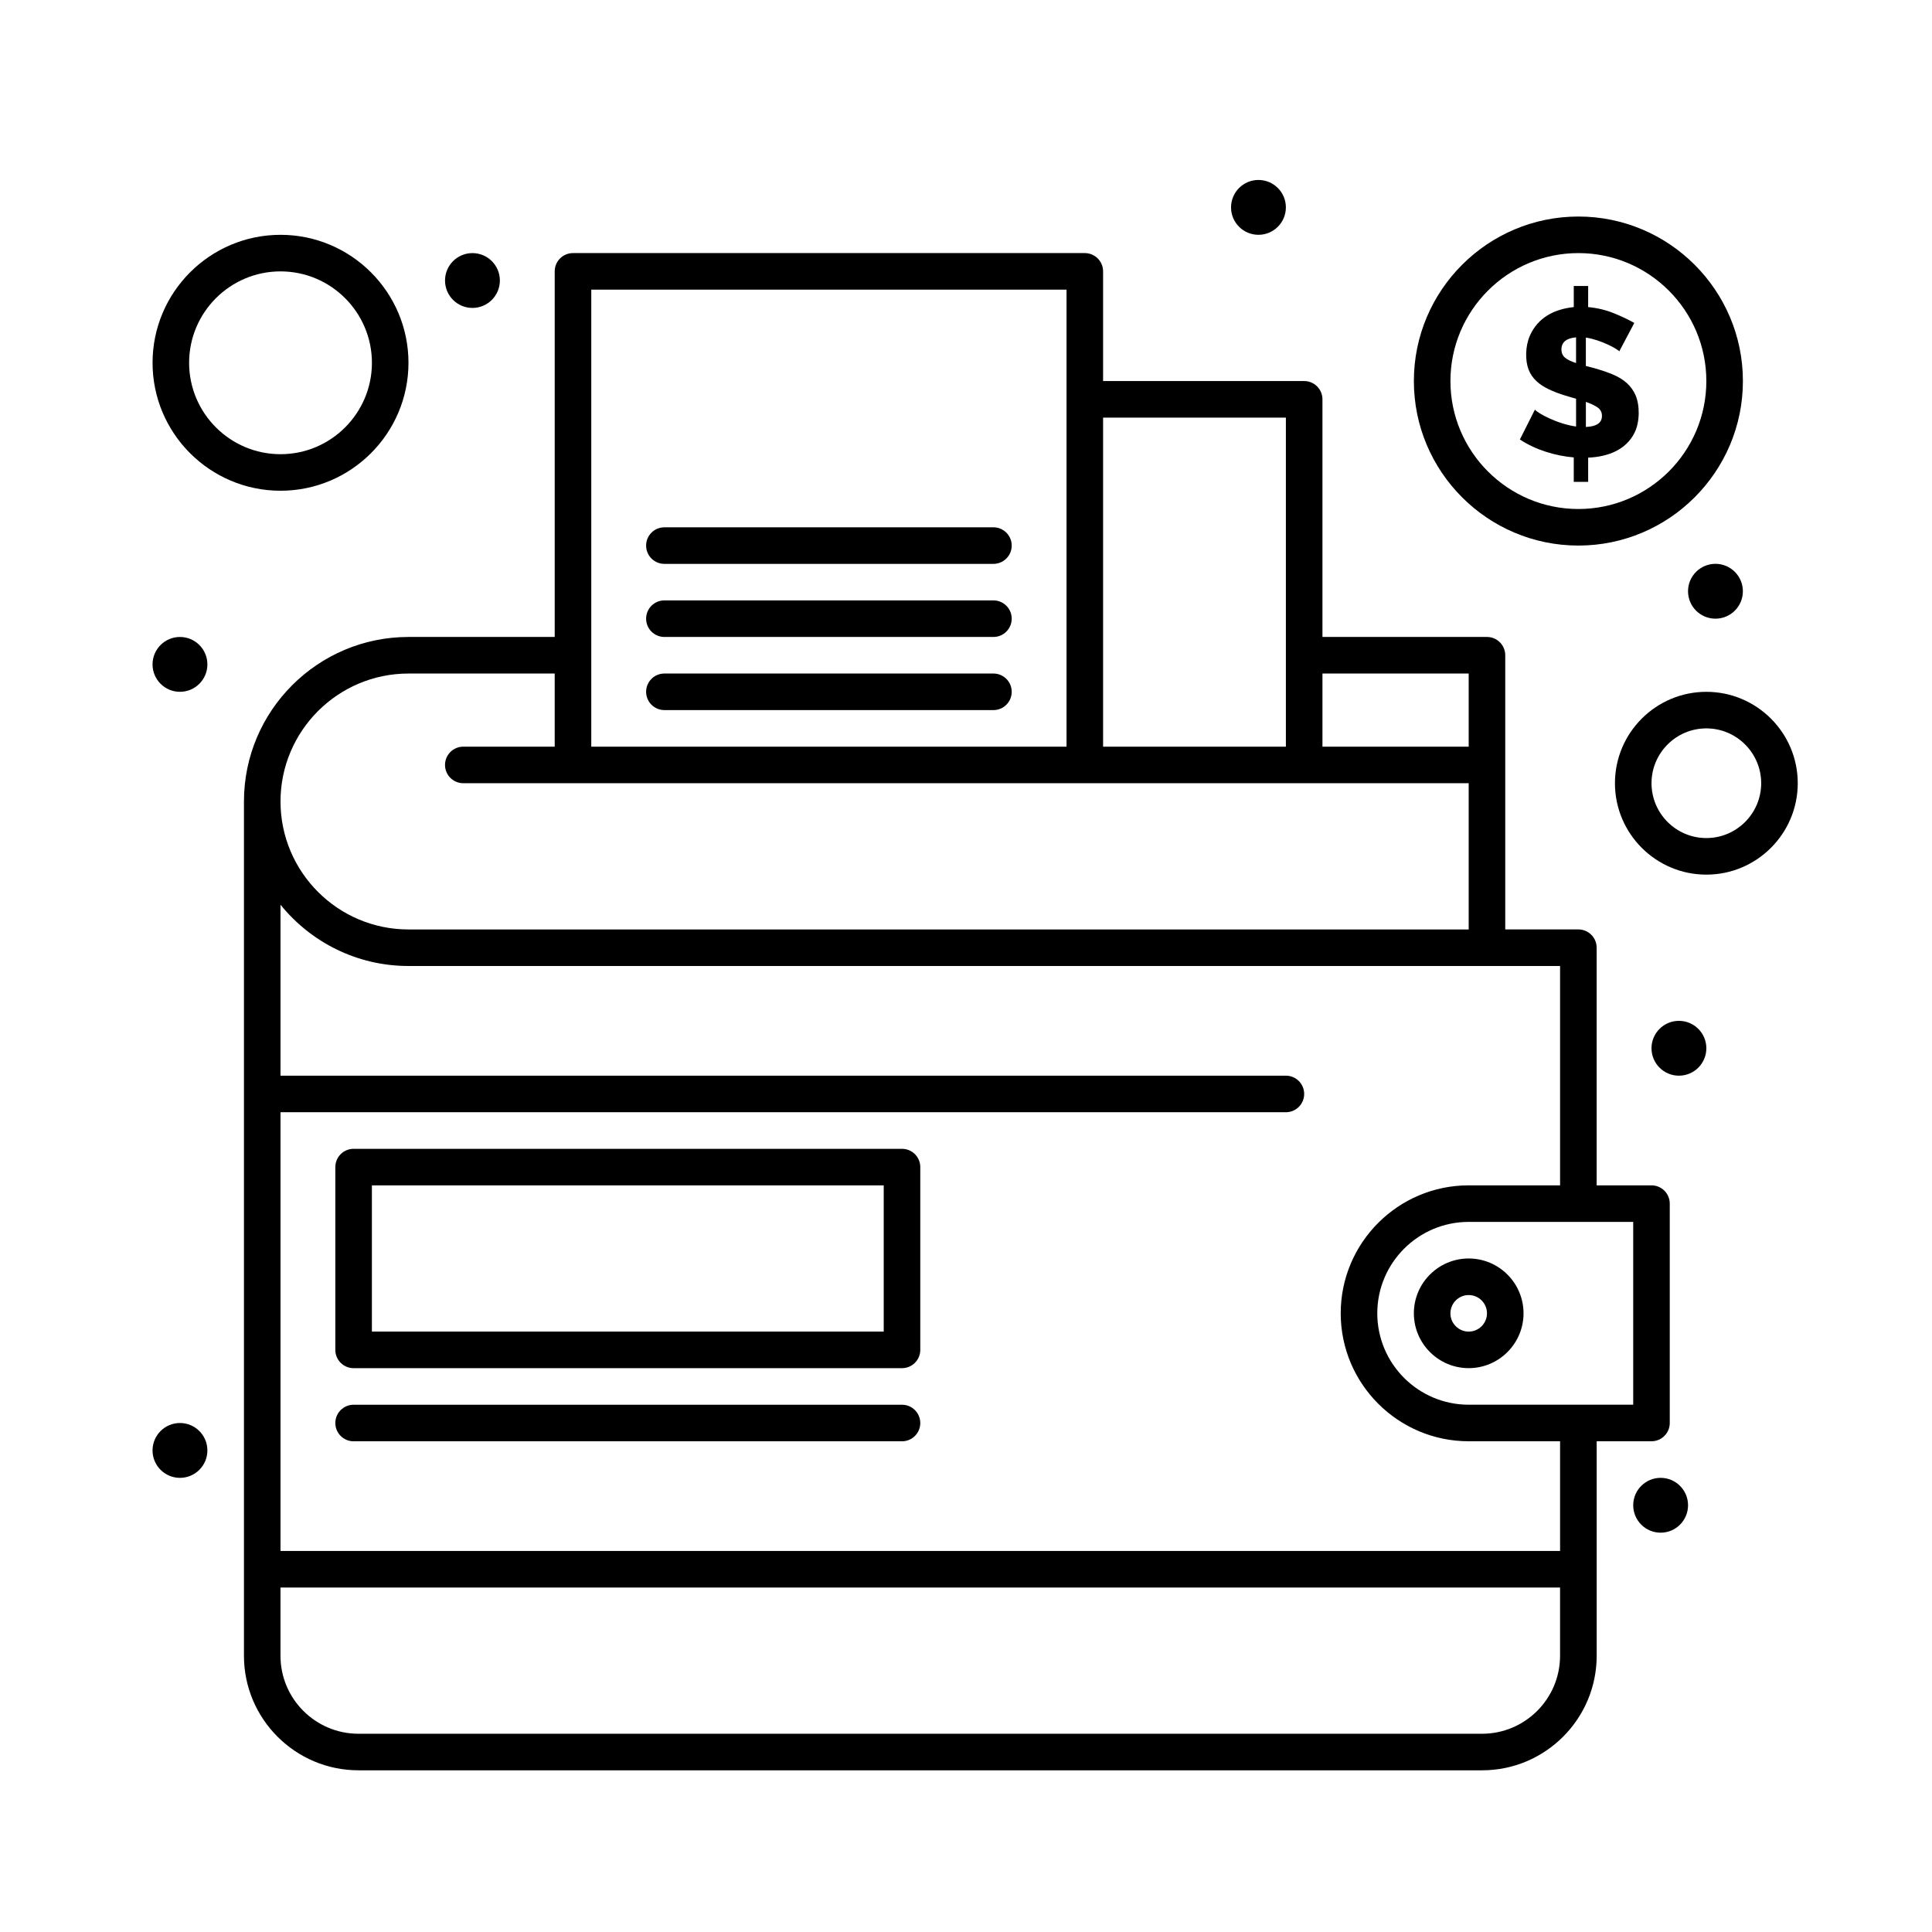 <?xml version="1.0" encoding="UTF-8"?>
<!-- Uploaded to: SVG Repo, www.svgrepo.com, Generator: SVG Repo Mixer Tools -->
<svg fill="#000000" width="800px" height="800px" version="1.1" viewBox="144 144 512 512" xmlns="http://www.w3.org/2000/svg">
 <g>
  <path d="m581.66 525.95c2.676 0 4.844-2.168 4.844-4.844v-58.133c0-2.676-2.168-4.844-4.844-4.844h-14.531v-62.977c0-2.676-2.168-4.844-4.844-4.844h-19.379v-72.664c0-2.676-2.168-4.844-4.844-4.844h-43.598v-62.977c0-2.676-2.168-4.844-4.844-4.844h-53.289v-29.066c0-2.676-2.168-4.844-4.844-4.844h-135.64c-2.676 0-4.844 2.168-4.844 4.844v96.887h-38.754c-24.039 0-43.598 19.559-43.598 43.598v226.39c0 16.738 13.617 30.359 30.359 30.359h297.77c16.738 0 30.359-13.621 30.359-30.359v-56.84zm-4.844-9.688h-43.598c-13.355 0-24.223-10.867-24.223-24.223s10.867-24.223 24.223-24.223h43.598zm-43.598-193.77v19.379h-38.754v-19.379zm-48.445-67.82v87.199h-48.441v-87.199zm-184.08-33.91h125.95v121.11h-125.95zm-48.445 101.73h38.754v19.379h-24.223c-2.676 0-4.844 2.168-4.844 4.844 0 2.676 2.168 4.844 4.844 4.844h266.44v38.754h-280.97c-18.699 0-33.91-15.211-33.91-33.91 0-18.699 15.211-33.91 33.91-33.91zm284.52 280.97h-297.77c-11.398 0-20.668-9.273-20.668-20.668v-18.086h339.1v18.086c0 11.398-9.27 20.668-20.668 20.668zm20.668-48.441h-339.1v-116.27h266.44c2.676 0 4.844-2.168 4.844-4.844 0-2.676-2.168-4.844-4.844-4.844h-266.44v-45.305c8 9.895 20.227 16.238 33.91 16.238h305.19v58.133h-24.223c-18.699 0-33.91 15.211-33.91 33.91s15.211 33.91 33.91 33.91h24.223z"/>
  <path d="m533.22 477.51c-8.016 0-14.531 6.519-14.531 14.531 0 8.012 6.519 14.531 14.531 14.531s14.531-6.519 14.531-14.531c0-8.012-6.519-14.531-14.531-14.531zm0 19.379c-2.672 0-4.844-2.172-4.844-4.844s2.172-4.844 4.844-4.844 4.844 2.172 4.844 4.844-2.176 4.844-4.844 4.844z"/>
  <path d="m484.77 198.96c0 4.012-3.254 7.266-7.266 7.266-4.012 0-7.266-3.254-7.266-7.266 0-4.016 3.254-7.269 7.266-7.269 4.012 0 7.266 3.254 7.266 7.269"/>
  <path d="m596.2 421.8c0 4.016-3.254 7.266-7.269 7.266-4.012 0-7.266-3.25-7.266-7.266 0-4.012 3.254-7.266 7.266-7.266 4.016 0 7.269 3.254 7.269 7.266"/>
  <path d="m605.88 300.69c0 4.012-3.254 7.266-7.266 7.266-4.016 0-7.269-3.254-7.269-7.266 0-4.016 3.254-7.269 7.269-7.269 4.012 0 7.266 3.254 7.266 7.269"/>
  <path d="m276.47 218.34c0 4.012-3.254 7.266-7.266 7.266-4.016 0-7.269-3.254-7.269-7.266 0-4.012 3.254-7.266 7.269-7.266 4.012 0 7.266 3.254 7.266 7.266"/>
  <path d="m198.96 320.07c0 4.016-3.254 7.266-7.269 7.266-4.012 0-7.266-3.25-7.266-7.266 0-4.012 3.254-7.266 7.266-7.266 4.016 0 7.269 3.254 7.269 7.266"/>
  <path d="m198.96 528.38c0 4.012-3.254 7.266-7.269 7.266-4.012 0-7.266-3.254-7.266-7.266 0-4.016 3.254-7.269 7.266-7.269 4.016 0 7.269 3.254 7.269 7.269"/>
  <path d="m591.35 542.91c0 4.012-3.25 7.266-7.266 7.266-4.012 0-7.266-3.254-7.266-7.266s3.254-7.266 7.266-7.266c4.016 0 7.266 3.254 7.266 7.266"/>
  <path d="m320.07 332.18h87.199c2.676 0 4.844-2.168 4.844-4.844 0-2.676-2.168-4.844-4.844-4.844h-87.199c-2.676 0-4.844 2.168-4.844 4.844 0 2.676 2.168 4.844 4.844 4.844z"/>
  <path d="m320.07 312.8h87.199c2.676 0 4.844-2.168 4.844-4.844s-2.168-4.844-4.844-4.844h-87.199c-2.676 0-4.844 2.168-4.844 4.844s2.168 4.844 4.844 4.844z"/>
  <path d="m320.07 293.43h87.199c2.676 0 4.844-2.168 4.844-4.844s-2.168-4.844-4.844-4.844h-87.199c-2.676 0-4.844 2.168-4.844 4.844s2.168 4.844 4.844 4.844z"/>
  <path d="m562.29 288.58c24.039 0 43.598-19.559 43.598-43.598 0-24.039-19.559-43.598-43.598-43.598-24.043 0-43.598 19.559-43.598 43.598-0.004 24.043 19.555 43.598 43.598 43.598zm0-77.508c18.699 0 33.91 15.211 33.91 33.91s-15.211 33.91-33.91 33.91c-18.699 0-33.91-15.211-33.91-33.91 0-18.695 15.211-33.91 33.91-33.91z"/>
  <path d="m550.77 252.55-3.984 7.914c4.164 2.773 9.438 4.34 14.277 4.758v6.477h3.816v-6.418c5.125-0.215 9.988-1.992 12.285-6.586 1.438-2.879 1.441-7.324 0.246-10.016-0.965-2.184-2.769-4.148-6.281-5.562-3.387-1.363-6.289-1.969-6.863-2.129v-7.527c3.828 0.551 8.344 2.973 8.855 3.652l3.984-7.527c-1.551-0.887-3.375-1.75-5.481-2.602-2.102-0.848-4.352-1.383-6.75-1.605l0.008-5.59h-3.816v5.59c-5.211 0.547-9.512 2.805-11.621 7.555-1.25 2.82-1.273 6.606-0.359 8.992 0.938 2.449 2.891 4.035 5.231 5.172 2.953 1.438 6.106 2.172 7.359 2.574v7.359c-4.965-0.684-10.133-3.512-10.906-4.481zm13.504-2.047c1.289 0.445 2.324 0.934 3.098 1.469 0.773 0.535 1.164 1.281 1.164 2.242 0 1.844-1.422 2.824-4.262 2.934zm-5.508-11.703c-0.645-0.535-0.969-1.262-0.969-2.188 0-1.918 1.289-2.988 3.875-3.211v6.805c-1.293-0.402-2.262-0.875-2.906-1.406z"/>
  <path d="m218.34 274.05c18.699 0 33.91-15.211 33.91-33.91s-15.211-33.91-33.91-33.91c-18.699 0-33.91 15.211-33.91 33.91s15.211 33.91 33.91 33.91zm0-58.129c13.355 0 24.223 10.867 24.223 24.223s-10.867 24.223-24.223 24.223c-13.355 0-24.223-10.867-24.223-24.223 0-13.359 10.867-24.223 24.223-24.223z"/>
  <path d="m596.2 327.34c-13.355 0-24.223 10.867-24.223 24.223 0 13.355 10.867 24.223 24.223 24.223 13.355 0 24.223-10.867 24.223-24.223-0.004-13.359-10.867-24.223-24.223-24.223zm0 38.754c-8.016 0-14.531-6.519-14.531-14.531 0-8.012 6.519-14.531 14.531-14.531 8.012 0 14.531 6.519 14.531 14.531 0 8.012-6.519 14.531-14.531 14.531z"/>
  <path d="m383.04 448.45h-145.33c-2.676 0-4.844 2.168-4.844 4.844v48.441c0 2.676 2.168 4.844 4.844 4.844h145.33c2.676 0 4.844-2.168 4.844-4.844v-48.441c0-2.676-2.168-4.844-4.844-4.844zm-4.844 48.441h-135.64v-38.754h135.64z"/>
  <path d="m383.04 516.27h-145.33c-2.676 0-4.844 2.168-4.844 4.844s2.168 4.844 4.844 4.844h145.33c2.676 0 4.844-2.168 4.844-4.844s-2.168-4.844-4.844-4.844z"/>
 </g>
</svg>